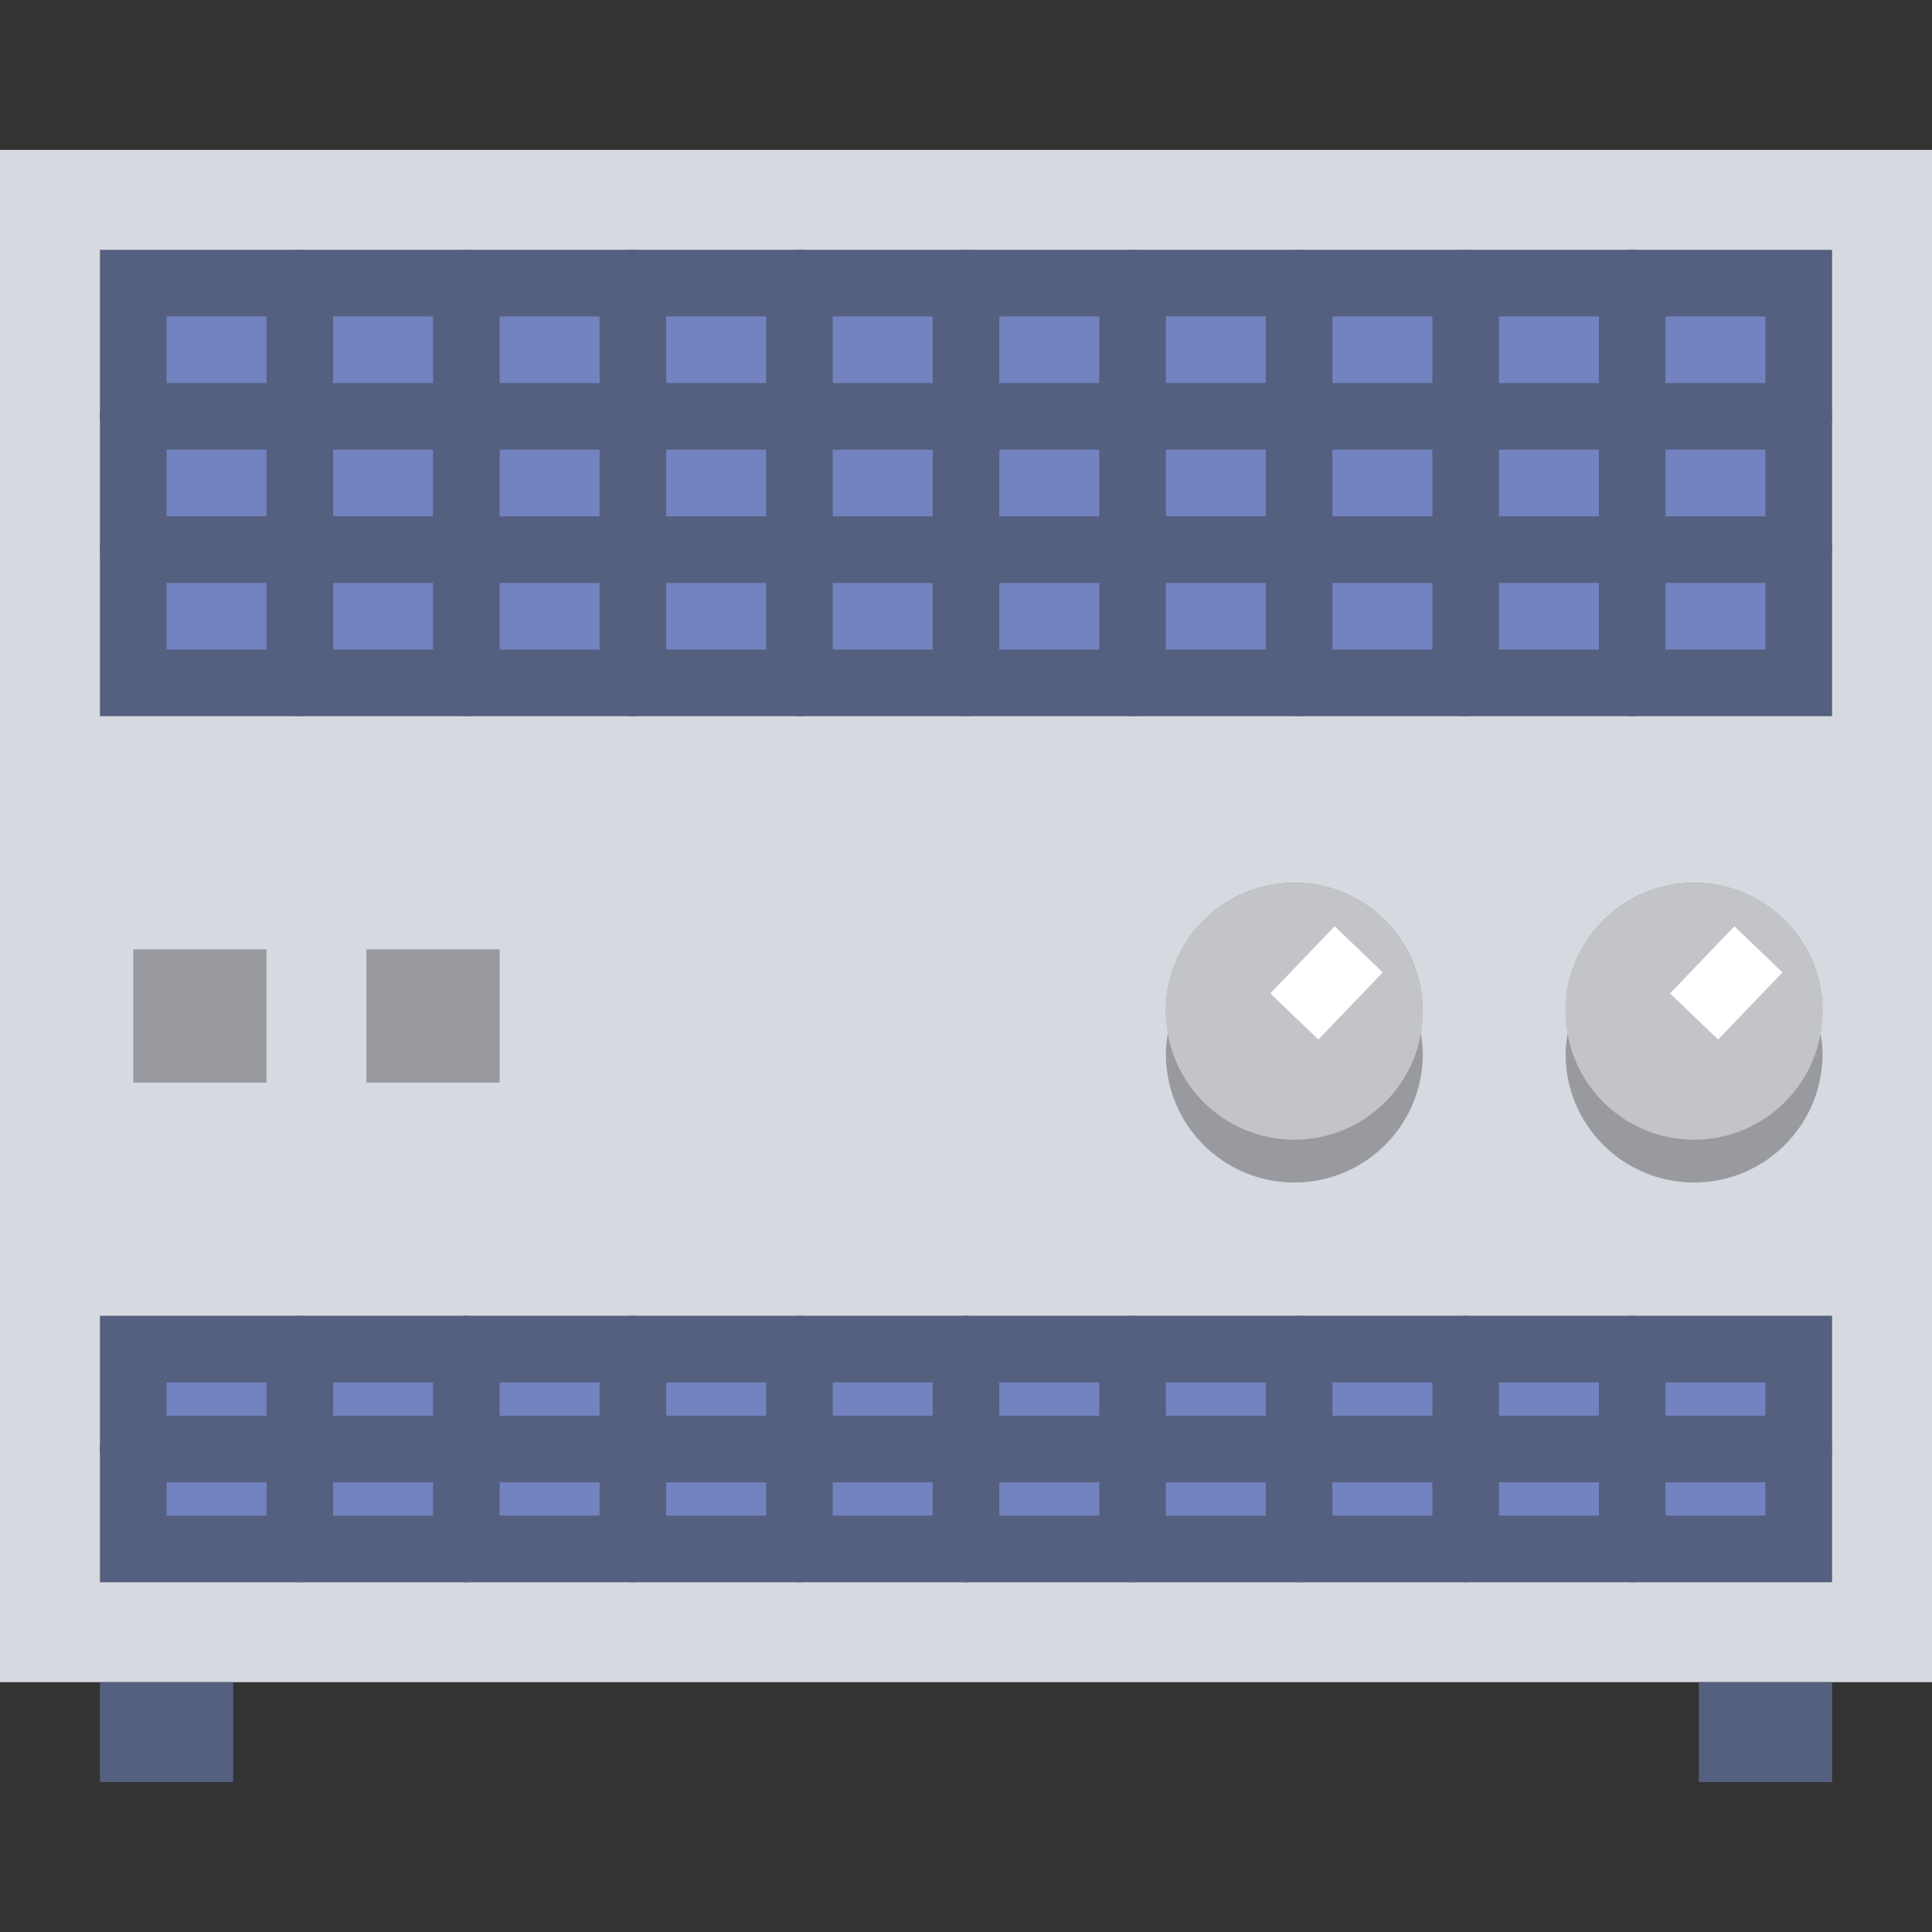 <?xml version="1.0" encoding="iso-8859-1"?>
<!-- Uploaded to: SVG Repo, www.svgrepo.com, Generator: SVG Repo Mixer Tools -->
<!DOCTYPE svg PUBLIC "-//W3C//DTD SVG 1.1//EN" "http://www.w3.org/Graphics/SVG/1.1/DTD/svg11.dtd">
<svg version="1.1" id="Capa_1" xmlns="http://www.w3.org/2000/svg" xmlns:xlink="http://www.w3.org/1999/xlink" 
	 viewBox="0 0 58 58" xml:space="preserve">
<rect x="0" y="0" width="58" height="58" fill="#333333" stroke="none"/>
<rect y="4.5" style="fill:#D6D9DF;" width="58" height="46"/>
<rect x="3" y="50.5" style="fill:#556080;" width="4" height="3"/>
<rect x="51" y="50.5" style="fill:#556080;" width="4" height="3"/>
<rect x="4" y="40.5" style="fill:#7383BF;stroke:#556080;stroke-width:2;stroke-linecap:round;stroke-miterlimit:10;" width="50" height="6"/>
<rect x="4" y="8.5" style="fill:#7383BF;stroke:#556080;stroke-width:2;stroke-linecap:round;stroke-miterlimit:10;" width="50" height="12"/>
<line style="fill:#7383BF;stroke:#556080;stroke-width:2;stroke-linecap:round;stroke-miterlimit:10;" x1="4" y1="12.5" x2="54" y2="12.5"/>
<line style="fill:#7383BF;stroke:#556080;stroke-width:2;stroke-linecap:round;stroke-miterlimit:10;" x1="4" y1="16.5" x2="54" y2="16.5"/>
<line style="fill:#7383BF;stroke:#556080;stroke-width:2;stroke-linecap:round;stroke-miterlimit:10;" x1="4" y1="43.5" x2="54" y2="43.5"/>
<line style="fill:#7383BF;stroke:#556080;stroke-width:2;stroke-linecap:round;stroke-miterlimit:10;" x1="9" y1="40.5" x2="9" y2="46.5"/>
<line style="fill:#7383BF;stroke:#556080;stroke-width:2;stroke-linecap:round;stroke-miterlimit:10;" x1="14" y1="40.5" x2="14" y2="46.5"/>
<line style="fill:#7383BF;stroke:#556080;stroke-width:2;stroke-linecap:round;stroke-miterlimit:10;" x1="19" y1="40.5" x2="19" y2="46.5"/>
<line style="fill:#7383BF;stroke:#556080;stroke-width:2;stroke-linecap:round;stroke-miterlimit:10;" x1="24" y1="40.5" x2="24" y2="46.5"/>
<line style="fill:#7383BF;stroke:#556080;stroke-width:2;stroke-linecap:round;stroke-miterlimit:10;" x1="29" y1="40.5" x2="29" y2="46.5"/>
<line style="fill:#7383BF;stroke:#556080;stroke-width:2;stroke-linecap:round;stroke-miterlimit:10;" x1="34" y1="40.5" x2="34" y2="46.5"/>
<line style="fill:#7383BF;stroke:#556080;stroke-width:2;stroke-linecap:round;stroke-miterlimit:10;" x1="39" y1="40.5" x2="39" y2="46.5"/>
<line style="fill:#7383BF;stroke:#556080;stroke-width:2;stroke-linecap:round;stroke-miterlimit:10;" x1="44" y1="40.5" x2="44" y2="46.5"/>
<line style="fill:#7383BF;stroke:#556080;stroke-width:2;stroke-linecap:round;stroke-miterlimit:10;" x1="49" y1="40.5" x2="49" y2="46.5"/>
<line style="fill:#7383BF;stroke:#556080;stroke-width:2;stroke-linecap:round;stroke-miterlimit:10;" x1="9" y1="8.5" x2="9" y2="20.5"/>
<line style="fill:#7383BF;stroke:#556080;stroke-width:2;stroke-linecap:round;stroke-miterlimit:10;" x1="14" y1="8.5" x2="14" y2="20.5"/>
<line style="fill:#7383BF;stroke:#556080;stroke-width:2;stroke-linecap:round;stroke-miterlimit:10;" x1="19" y1="8.5" x2="19" y2="20.5"/>
<line style="fill:#7383BF;stroke:#556080;stroke-width:2;stroke-linecap:round;stroke-miterlimit:10;" x1="24" y1="8.5" x2="24" y2="20.5"/>
<line style="fill:#7383BF;stroke:#556080;stroke-width:2;stroke-linecap:round;stroke-miterlimit:10;" x1="29" y1="8.5" x2="29" y2="20.5"/>
<line style="fill:#7383BF;stroke:#556080;stroke-width:2;stroke-linecap:round;stroke-miterlimit:10;" x1="34" y1="8.5" x2="34" y2="20.5"/>
<line style="fill:#7383BF;stroke:#556080;stroke-width:2;stroke-linecap:round;stroke-miterlimit:10;" x1="39" y1="8.5" x2="39" y2="20.5"/>
<line style="fill:#7383BF;stroke:#556080;stroke-width:2;stroke-linecap:round;stroke-miterlimit:10;" x1="44" y1="8.5" x2="44" y2="20.5"/>
<line style="fill:#7383BF;stroke:#556080;stroke-width:2;stroke-linecap:round;stroke-miterlimit:10;" x1="49" y1="8.5" x2="49" y2="20.5"/>
<rect x="4" y="28.5" style="fill:#999A9F;" width="4" height="4"/>
<rect x="11" y="28.5" style="fill:#999A9F;" width="4" height="4"/>
<path style="fill:#999A9F;" d="M42.714,30.357c0-2.13-1.727-3.857-3.857-3.857S35,28.227,35,30.357c0,0.22,0.029,0.433,0.065,0.643
	C35.029,31.21,35,31.423,35,31.643c0,2.13,1.727,3.857,3.857,3.857s3.857-1.727,3.857-3.857c0-0.22-0.029-0.433-0.065-0.643
	C42.685,30.79,42.714,30.577,42.714,30.357z"/>
<circle style="fill:#C2C4C8;" cx="38.857" cy="30.357" r="3.857"/>
<line style="fill:none;stroke:#FFFFFF;stroke-width:2;stroke-miterlimit:10;" x1="38.857" y1="30.515" x2="40.789" y2="28.5"/>
<path style="fill:#999A9F;" d="M54.714,30.357c0-2.13-1.727-3.857-3.857-3.857S47,28.227,47,30.357c0,0.22,0.029,0.433,0.065,0.643
	C47.029,31.21,47,31.423,47,31.643c0,2.13,1.727,3.857,3.857,3.857s3.857-1.727,3.857-3.857c0-0.22-0.029-0.433-0.065-0.643
	C54.685,30.79,54.714,30.577,54.714,30.357z"/>
<circle style="fill:#C2C4C8;" cx="50.857" cy="30.357" r="3.857"/>
<line style="fill:none;stroke:#FFFFFF;stroke-width:2;stroke-miterlimit:10;" x1="50.857" y1="30.515" x2="52.789" y2="28.5"/>
</svg>